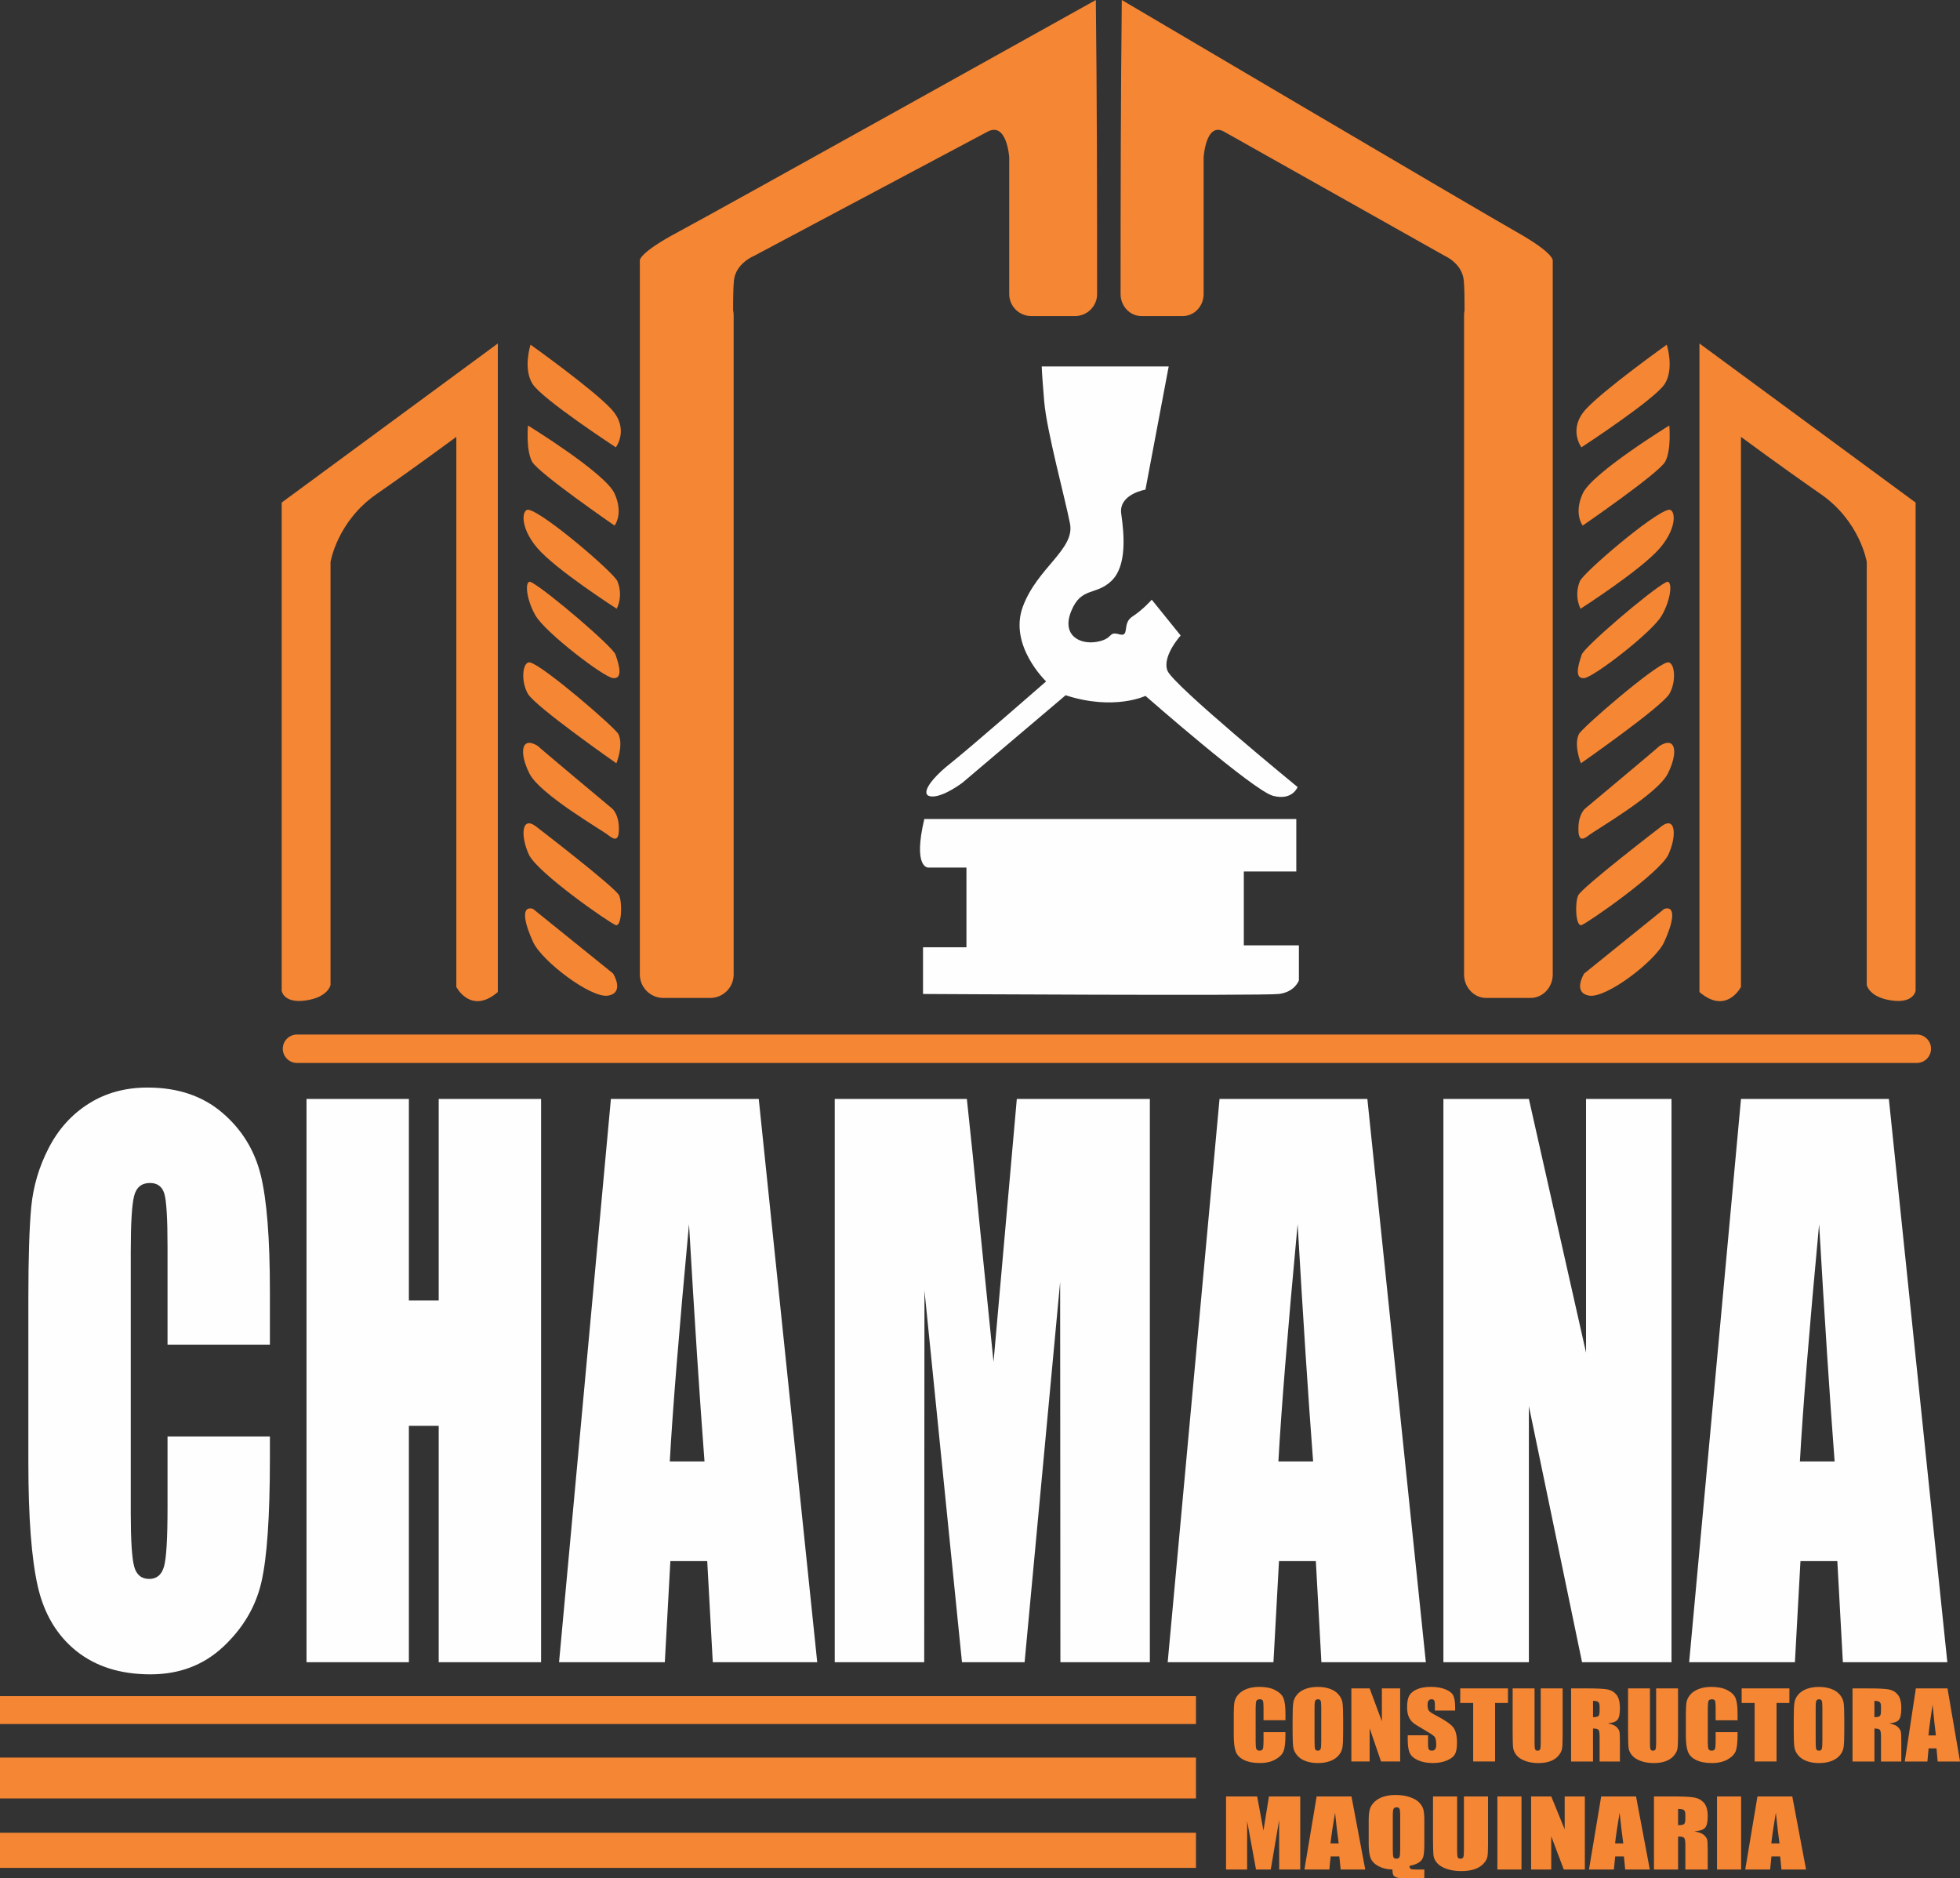 <?xml version="1.0" encoding="UTF-8"?>
<!DOCTYPE svg PUBLIC "-//W3C//DTD SVG 1.1//EN" "http://www.w3.org/Graphics/SVG/1.1/DTD/svg11.dtd">
<!-- Creator: CorelDRAW 2021 (64-Bit) -->
<svg xmlns="http://www.w3.org/2000/svg" xml:space="preserve" width="33.824mm" height="32.41mm" version="1.1" style="shape-rendering:geometricPrecision; text-rendering:geometricPrecision; image-rendering:optimizeQuality; fill-rule:evenodd; clip-rule:evenodd"
viewBox="0 0 1003.68 961.72"
 xmlns:xlink="http://www.w3.org/1999/xlink"
 xmlns:xodm="http://www.corel.com/coreldraw/odm/2003">
 <rect x="0" y="0" width="1003.68" height="961.72" fill="#333333" stroke="none"/>
 <defs>
  <style type="text/css">
   <![CDATA[
    .fil3 {fill:#FEFEFE}
    .fil0 {fill:#F58634}
    .fil2 {fill:#FEFEFE;fill-rule:nonzero}
    .fil1 {fill:#F58634;fill-rule:nonzero}
   ]]>
  </style>
 </defs>
 <g id="Capa_x0020_1">
  <path class="fil0" d="M-0 920.79l612.44 0 0 -20.92 -612.44 0 0 20.92zm0 35.56l612.44 0 0 -17.99 -612.44 0 0 17.99zm0 -73.65l612.44 0 0 -14.3 -612.44 0 0 14.3z"/>
  <path class="fil1" d="M658.25 880.76l-11.22 0 0 -6.5c0,-1.89 -0.12,-3.07 -0.35,-3.54 -0.24,-0.47 -0.76,-0.7 -1.57,-0.7 -0.91,0 -1.49,0.28 -1.74,0.85 -0.24,0.58 -0.37,1.81 -0.37,3.7l0 17.36c0,1.82 0.13,3 0.37,3.56 0.25,0.55 0.8,0.83 1.65,0.83 0.83,0 1.37,-0.28 1.63,-0.84 0.25,-0.55 0.38,-1.86 0.38,-3.92l0 -4.71 11.22 0 0 1.46c0,3.88 -0.32,6.63 -0.94,8.25 -0.63,1.63 -2.02,3.04 -4.18,4.27 -2.16,1.22 -4.81,1.83 -7.97,1.83 -3.28,0 -5.98,-0.51 -8.11,-1.55 -2.12,-1.03 -3.54,-2.46 -4.23,-4.29 -0.69,-1.83 -1.03,-4.57 -1.03,-8.24l0 -10.93c0,-2.69 0.11,-4.72 0.32,-6.06 0.22,-1.35 0.84,-2.65 1.91,-3.9 1.05,-1.25 2.51,-2.23 4.38,-2.95 1.87,-0.72 4.02,-1.07 6.45,-1.07 3.29,0 6.02,0.55 8.17,1.66 2.14,1.1 3.55,2.48 4.23,4.14 0.67,1.66 1.01,4.23 1.01,7.72l0 3.55zm29.55 5.62c0,3.76 -0.1,6.42 -0.31,7.98 -0.2,1.57 -0.83,3 -1.91,4.29 -1.07,1.29 -2.52,2.29 -4.35,2.98 -1.82,0.69 -3.95,1.04 -6.37,1.04 -2.31,0 -4.36,-0.33 -6.2,-0.99 -1.83,-0.66 -3.31,-1.63 -4.42,-2.94 -1.12,-1.31 -1.78,-2.74 -2,-4.27 -0.21,-1.55 -0.32,-4.24 -0.32,-8.09l0 -6.4c0,-3.76 0.1,-6.42 0.31,-7.98 0.2,-1.57 0.83,-3 1.91,-4.29 1.07,-1.29 2.52,-2.29 4.35,-2.98 1.82,-0.69 3.95,-1.04 6.37,-1.04 2.31,0 4.36,0.33 6.2,0.99 1.83,0.66 3.31,1.63 4.42,2.94 1.12,1.31 1.78,2.74 2,4.27 0.21,1.55 0.32,4.24 0.32,8.09l0 6.4zm-11.22 -12.29c0,-1.74 -0.11,-2.85 -0.33,-3.34 -0.22,-0.48 -0.66,-0.73 -1.34,-0.73 -0.57,0 -1.01,0.2 -1.31,0.59 -0.3,0.39 -0.45,1.55 -0.45,3.47l0 17.46c0,2.17 0.1,3.51 0.3,4.01 0.2,0.51 0.66,0.77 1.39,0.77 0.74,0 1.23,-0.29 1.43,-0.88 0.21,-0.58 0.31,-1.98 0.31,-4.18l0 -17.19zm40.42 -9.64l0 37.42 -9.8 0 -5.83 -17.01 0 17.01 -9.36 0 0 -37.42 9.36 0 6.26 16.85 0 -16.85 9.36 0zm28.18 11.35l-10.4 0 0 -2.77c0,-1.29 -0.14,-2.12 -0.4,-2.48 -0.26,-0.35 -0.7,-0.53 -1.32,-0.53 -0.67,0 -1.18,0.24 -1.52,0.72 -0.35,0.47 -0.52,1.19 -0.52,2.16 0,1.25 0.2,2.18 0.59,2.82 0.38,0.62 1.43,1.39 3.17,2.28 4.96,2.58 8.09,4.7 9.38,6.35 1.3,1.65 1.94,4.3 1.94,7.96 0,2.66 -0.36,4.63 -1.08,5.9 -0.72,1.26 -2.1,2.32 -4.16,3.17 -2.05,0.86 -4.44,1.28 -7.17,1.28 -2.99,0 -5.54,-0.5 -7.67,-1.48 -2.11,-0.99 -3.49,-2.24 -4.16,-3.76 -0.65,-1.53 -0.98,-3.7 -0.98,-6.5l0 -2.45 10.4 0 0 4.55c0,1.4 0.15,2.3 0.44,2.71 0.29,0.4 0.81,0.6 1.55,0.6 0.74,0 1.3,-0.25 1.66,-0.77 0.36,-0.5 0.54,-1.26 0.54,-2.26 0,-2.2 -0.34,-3.64 -1.04,-4.31 -0.72,-0.68 -2.46,-1.82 -5.23,-3.41 -2.78,-1.6 -4.61,-2.77 -5.52,-3.49 -0.9,-0.73 -1.65,-1.73 -2.24,-3.01 -0.59,-1.28 -0.89,-2.91 -0.89,-4.9 0,-2.86 0.42,-4.96 1.26,-6.28 0.85,-1.32 2.2,-2.36 4.07,-3.11 1.88,-0.75 4.14,-1.12 6.8,-1.12 2.91,0 5.37,0.41 7.42,1.22 2.04,0.82 3.39,1.85 4.06,3.09 0.66,1.24 1,3.34 1,6.32l0 1.48zm27.02 -11.35l0 7.47 -6.59 0 0 29.95 -11.22 0 0 -29.95 -6.64 0 0 -7.47 24.45 0zm27.99 0l0 25.02c0,2.84 -0.11,4.83 -0.32,5.98 -0.22,1.15 -0.84,2.34 -1.89,3.54 -1.04,1.21 -2.42,2.13 -4.13,2.75 -1.72,0.62 -3.73,0.94 -6.05,0.94 -2.57,0 -4.84,-0.37 -6.8,-1.11 -1.97,-0.74 -3.44,-1.71 -4.41,-2.89 -0.98,-1.19 -1.55,-2.45 -1.73,-3.76 -0.17,-1.32 -0.26,-4.09 -0.26,-8.31l0 -22.16 11.22 0 0 28.07c0,1.63 0.1,2.68 0.3,3.13 0.2,0.46 0.61,0.69 1.22,0.69 0.69,0 1.15,-0.25 1.34,-0.75 0.2,-0.5 0.3,-1.69 0.3,-3.55l0 -27.59 11.22 0zm4.35 0l7.92 0c5.28,0 8.86,0.17 10.73,0.53 1.87,0.36 3.39,1.26 4.57,2.72 1.18,1.45 1.77,3.78 1.77,6.96 0,2.91 -0.42,4.87 -1.25,5.87 -0.83,1 -2.47,1.6 -4.92,1.8 2.21,0.48 3.71,1.12 4.47,1.92 0.76,0.8 1.23,1.54 1.42,2.21 0.19,0.67 0.28,2.52 0.28,5.54l0 9.88 -10.4 0 0 -12.45c0,-2 -0.18,-3.24 -0.55,-3.72 -0.35,-0.48 -1.3,-0.72 -2.83,-0.72l0 16.89 -11.22 0 0 -37.42zm11.22 6.39l0 8.33c1.25,0 2.12,-0.15 2.62,-0.45 0.5,-0.3 0.75,-1.28 0.75,-2.93l0 -2.06c0,-1.19 -0.25,-1.97 -0.73,-2.34 -0.48,-0.37 -1.37,-0.55 -2.65,-0.55zm43.53 -6.39l0 25.02c0,2.84 -0.11,4.83 -0.32,5.98 -0.22,1.15 -0.85,2.34 -1.89,3.54 -1.04,1.21 -2.42,2.13 -4.13,2.75 -1.72,0.62 -3.73,0.94 -6.05,0.94 -2.57,0 -4.84,-0.37 -6.8,-1.11 -1.97,-0.74 -3.44,-1.71 -4.41,-2.89 -0.98,-1.19 -1.55,-2.45 -1.73,-3.76 -0.17,-1.32 -0.26,-4.09 -0.26,-8.31l0 -22.16 11.22 0 0 28.07c0,1.63 0.1,2.68 0.3,3.13 0.2,0.46 0.61,0.69 1.22,0.69 0.69,0 1.14,-0.25 1.34,-0.75 0.2,-0.5 0.3,-1.69 0.3,-3.55l0 -27.59 11.22 0zm30.48 16.32l-11.22 0 0 -6.5c0,-1.89 -0.12,-3.07 -0.35,-3.54 -0.24,-0.47 -0.77,-0.7 -1.57,-0.7 -0.91,0 -1.49,0.28 -1.73,0.85 -0.24,0.58 -0.37,1.81 -0.37,3.7l0 17.36c0,1.82 0.13,3 0.37,3.56 0.24,0.55 0.8,0.83 1.65,0.83 0.82,0 1.37,-0.28 1.62,-0.84 0.26,-0.55 0.38,-1.86 0.38,-3.92l0 -4.71 11.22 0 0 1.46c0,3.88 -0.32,6.63 -0.94,8.25 -0.63,1.63 -2.02,3.04 -4.18,4.27 -2.16,1.22 -4.81,1.83 -7.97,1.83 -3.27,0 -5.98,-0.51 -8.11,-1.55 -2.12,-1.03 -3.54,-2.46 -4.23,-4.29 -0.69,-1.83 -1.04,-4.57 -1.04,-8.24l0 -10.93c0,-2.69 0.11,-4.72 0.32,-6.06 0.22,-1.35 0.84,-2.65 1.91,-3.9 1.05,-1.25 2.51,-2.23 4.38,-2.95 1.87,-0.72 4.02,-1.07 6.45,-1.07 3.3,0 6.02,0.55 8.17,1.66 2.14,1.1 3.55,2.48 4.23,4.14 0.67,1.66 1.01,4.23 1.01,7.72l0 3.55zm26.55 -16.32l0 7.47 -6.59 0 0 29.95 -11.22 0 0 -29.95 -6.64 0 0 -7.47 24.45 0zm28.1 21.94c0,3.76 -0.1,6.42 -0.31,7.98 -0.2,1.57 -0.83,3 -1.91,4.29 -1.07,1.29 -2.53,2.29 -4.35,2.98 -1.82,0.69 -3.95,1.04 -6.37,1.04 -2.31,0 -4.36,-0.33 -6.2,-0.99 -1.83,-0.66 -3.31,-1.63 -4.42,-2.94 -1.12,-1.31 -1.78,-2.74 -2,-4.27 -0.21,-1.55 -0.32,-4.24 -0.32,-8.09l0 -6.4c0,-3.76 0.1,-6.42 0.31,-7.98 0.2,-1.57 0.83,-3 1.91,-4.29 1.07,-1.29 2.52,-2.29 4.35,-2.98 1.82,-0.69 3.95,-1.04 6.37,-1.04 2.31,0 4.36,0.33 6.2,0.99 1.83,0.66 3.31,1.63 4.42,2.94 1.12,1.31 1.78,2.74 2,4.27 0.21,1.55 0.32,4.24 0.32,8.09l0 6.4zm-11.22 -12.29c0,-1.74 -0.11,-2.85 -0.33,-3.34 -0.22,-0.48 -0.66,-0.73 -1.34,-0.73 -0.57,0 -1.01,0.2 -1.31,0.59 -0.3,0.39 -0.45,1.55 -0.45,3.47l0 17.46c0,2.17 0.1,3.51 0.3,4.01 0.2,0.51 0.66,0.77 1.39,0.77 0.74,0 1.23,-0.29 1.43,-0.88 0.21,-0.58 0.31,-1.98 0.31,-4.18l0 -17.19zm15.43 -9.64l7.92 0c5.28,0 8.86,0.17 10.73,0.53 1.87,0.36 3.39,1.26 4.58,2.72 1.18,1.45 1.77,3.78 1.77,6.96 0,2.91 -0.42,4.87 -1.25,5.87 -0.82,1 -2.47,1.6 -4.92,1.8 2.22,0.48 3.71,1.12 4.47,1.92 0.76,0.8 1.23,1.54 1.42,2.21 0.19,0.67 0.28,2.52 0.28,5.54l0 9.88 -10.4 0 0 -12.45c0,-2 -0.18,-3.24 -0.54,-3.72 -0.36,-0.48 -1.3,-0.72 -2.83,-0.72l0 16.89 -11.22 0 0 -37.42zm11.22 6.39l0 8.33c1.25,0 2.12,-0.15 2.62,-0.45 0.5,-0.3 0.75,-1.28 0.75,-2.93l0 -2.06c0,-1.19 -0.24,-1.97 -0.72,-2.34 -0.48,-0.37 -1.37,-0.55 -2.65,-0.55zm37.43 -6.39l6.41 37.42 -11.44 0 -0.61 -6.72 -4.04 0 -0.61 6.72 -11.59 0 5.68 -37.42 16.2 0zm-5.94 24.08c-0.54,-4.24 -1.1,-9.49 -1.7,-15.76 -1.11,7.19 -1.81,12.45 -2.11,15.76l3.8 0z"/>
  <path class="fil1" d="M665.83 919.76l0 37.42 -10.79 0 -0.03 -25.26 -4.28 25.26 -7.55 0 -4.53 -24.69 -0.03 24.69 -10.79 0 0 -37.42 15.94 0c0.45,2.26 0.94,4.93 1.47,7.97l1.75 9.5 2.81 -17.47 16.05 0zm26.24 0l7.05 37.42 -12.6 0 -0.67 -6.72 -4.45 0 -0.67 6.72 -12.76 0 6.26 -37.42 17.84 0zm-6.55 24.08c-0.59,-4.24 -1.21,-9.49 -1.87,-15.76 -1.22,7.19 -1.99,12.44 -2.32,15.76l4.19 0zm43.84 13.34l0 4.54 -9.26 0c-2.23,0 -3.81,-0.14 -4.72,-0.42 -0.91,-0.28 -1.53,-0.69 -1.85,-1.22 -0.32,-0.54 -0.48,-1.51 -0.48,-2.9 -2.8,-0.06 -5.2,-0.64 -7.21,-1.74 -2.02,-1.09 -3.35,-2.48 -3.99,-4.16 -0.65,-1.69 -0.97,-4.21 -0.97,-7.57l0 -11.56c0,-2.55 0.19,-4.48 0.57,-5.81 0.38,-1.33 1.17,-2.58 2.36,-3.76 1.19,-1.18 2.72,-2.07 4.59,-2.67 1.87,-0.6 3.95,-0.9 6.23,-0.9 2.75,0 5.2,0.37 7.35,1.11 2.16,0.74 3.77,1.68 4.83,2.82 1.06,1.15 1.76,2.33 2.08,3.55 0.32,1.23 0.48,3.05 0.48,5.46l0 12.16c0,3.33 -0.21,5.59 -0.62,6.77 -0.41,1.19 -1.19,2.13 -2.35,2.83 -1.17,0.7 -2.72,1.24 -4.65,1.61 0.06,0.82 0.28,1.34 0.66,1.55 0.38,0.21 1.28,0.31 2.7,0.31l4.26 0zm-12.35 -27.78c0,-1.74 -0.12,-2.85 -0.36,-3.34 -0.24,-0.48 -0.73,-0.73 -1.47,-0.73 -0.63,0 -1.11,0.2 -1.45,0.59 -0.33,0.39 -0.5,1.54 -0.5,3.47l0 17.46c0,2.17 0.11,3.51 0.33,4.01 0.22,0.51 0.73,0.77 1.53,0.77 0.82,0 1.35,-0.29 1.58,-0.88 0.23,-0.58 0.34,-1.98 0.34,-4.18l0 -17.19zm44.98 -9.64l0 25.02c0,2.84 -0.12,4.83 -0.35,5.98 -0.24,1.15 -0.93,2.34 -2.08,3.54 -1.15,1.21 -2.67,2.13 -4.55,2.75 -1.89,0.62 -4.11,0.94 -6.66,0.94 -2.83,0 -5.33,-0.37 -7.48,-1.11 -2.17,-0.74 -3.79,-1.71 -4.85,-2.89 -1.08,-1.19 -1.71,-2.45 -1.91,-3.76 -0.19,-1.31 -0.29,-4.09 -0.29,-8.31l0 -22.16 12.35 0 0 28.07c0,1.63 0.11,2.68 0.33,3.13 0.22,0.46 0.67,0.69 1.34,0.69 0.76,0 1.26,-0.25 1.48,-0.75 0.22,-0.5 0.33,-1.69 0.33,-3.55l0 -27.59 12.35 0zm17.14 0l0 37.42 -12.35 0 0 -37.42 12.35 0zm32.44 0l0 37.42 -10.79 0 -6.42 -17.01 0 17.01 -10.31 0 0 -37.42 10.31 0 6.89 16.85 0 -16.85 10.31 0zm26.22 0l7.05 37.42 -12.6 0 -0.67 -6.72 -4.45 0 -0.67 6.72 -12.76 0 6.25 -37.42 17.84 0zm-6.54 24.08c-0.59,-4.24 -1.21,-9.49 -1.87,-15.76 -1.22,7.19 -1.99,12.44 -2.32,15.76l4.19 0zm15.72 -24.08l8.72 0c5.82,0 9.75,0.17 11.81,0.53 2.06,0.36 3.74,1.26 5.04,2.72 1.3,1.45 1.95,3.78 1.95,6.96 0,2.91 -0.46,4.87 -1.38,5.87 -0.91,1 -2.72,1.6 -5.42,1.8 2.44,0.48 4.09,1.12 4.93,1.92 0.84,0.8 1.36,1.54 1.56,2.21 0.21,0.67 0.31,2.52 0.31,5.54l0 9.88 -11.45 0 0 -12.45c0,-2 -0.2,-3.24 -0.6,-3.72 -0.39,-0.48 -1.43,-0.72 -3.12,-0.72l0 16.89 -12.35 0 0 -37.42zm12.35 6.39l0 8.33c1.38,0 2.34,-0.15 2.89,-0.45 0.55,-0.3 0.83,-1.28 0.83,-2.93l0 -2.06c0,-1.19 -0.27,-1.97 -0.8,-2.34 -0.53,-0.37 -1.51,-0.55 -2.92,-0.55zm32.28 -6.39l0 37.42 -12.35 0 0 -37.42 12.35 0zm26.2 0l7.05 37.42 -12.6 0 -0.67 -6.72 -4.45 0 -0.67 6.72 -12.76 0 6.26 -37.42 17.84 0zm-6.55 24.08c-0.59,-4.24 -1.21,-9.49 -1.87,-15.76 -1.22,7.19 -1.99,12.44 -2.32,15.76l4.18 0z"/>
  <path class="fil2" d="M138.21 688.44l-52.42 0 0 -50.07c0,-14.58 -0.55,-23.64 -1.65,-27.28 -1.1,-3.58 -3.56,-5.41 -7.34,-5.41 -4.24,0 -6.96,2.19 -8.1,6.56 -1.15,4.44 -1.74,13.92 -1.74,28.5l0 133.81c0,14.04 0.59,23.15 1.74,27.47 1.14,4.26 3.73,6.38 7.72,6.38 3.86,0 6.4,-2.13 7.59,-6.44 1.19,-4.26 1.78,-14.34 1.78,-30.2l0 -36.28 52.42 0 0 11.24c0,29.9 -1.49,51.1 -4.41,63.56 -2.93,12.52 -9.46,23.45 -19.51,32.87 -10.09,9.42 -22.48,14.1 -37.24,14.1 -15.31,0 -27.95,-3.95 -37.92,-11.91 -9.93,-7.96 -16.54,-18.96 -19.77,-33.06 -3.22,-14.1 -4.84,-35.24 -4.84,-63.5l0 -84.22c0,-20.78 0.51,-36.34 1.49,-46.73 1.02,-10.39 3.94,-20.42 8.91,-30.02 4.92,-9.6 11.75,-17.2 20.48,-22.73 8.74,-5.53 18.79,-8.26 30.16,-8.26 15.4,0 28.12,4.25 38.18,12.82 10.01,8.51 16.58,19.14 19.76,31.9 3.14,12.76 4.71,32.57 4.71,59.49l0 27.41zm138.87 -125.79l0 288.4 -52.43 0 0 -121.05 -15.27 0 0 121.05 -52.42 0 0 -288.4 52.42 0 0 103.18 15.27 0 0 -103.18 52.43 0zm111.46 0l29.95 288.4 -53.49 0 -2.84 -51.77 -18.88 0 -2.84 51.77 -54.16 0 26.55 -288.4 75.71 0zm-27.78 185.58c-2.5,-32.69 -5.13,-73.16 -7.93,-121.47 -5.18,55.42 -8.44,95.89 -9.84,121.47l17.77 0zm228.06 -185.58l0 288.4 -45.81 0 -0.13 -194.7 -18.2 194.7 -32.07 0 -19.21 -190.32 -0.13 190.32 -45.81 0 0 -288.4 67.65 0c1.91,17.44 3.99,37.98 6.24,61.44l7.42 73.23 11.92 -134.66 68.12 0zm111.38 0l29.95 288.4 -53.49 0 -2.84 -51.77 -18.87 0 -2.84 51.77 -54.16 0 26.55 -288.4 75.71 0zm-27.78 185.58c-2.5,-32.69 -5.13,-73.16 -7.93,-121.47 -5.18,55.42 -8.44,95.89 -9.84,121.47l17.77 0zm183.53 -185.58l0 288.4 -45.81 0 -27.23 -131.14 0 131.14 -43.77 0 0 -288.4 43.77 0 29.27 129.86 0 -129.86 43.77 0zm111.3 0l29.94 288.4 -53.49 0 -2.84 -51.77 -18.88 0 -2.84 51.77 -54.16 0 26.55 -288.4 75.71 0zm-27.78 185.58c-2.5,-32.69 -5.13,-73.16 -7.93,-121.47 -5.18,55.42 -8.44,95.89 -9.84,121.47l17.77 0z"/>
  <path class="fil0" d="M152.09 529.67l829.48 0c4.01,0 7.28,3.28 7.28,7.28l0 0c0,4.01 -3.28,7.28 -7.28,7.28l-829.48 0c-4.01,0 -7.28,-3.28 -7.28,-7.28l0 0c0,-4.01 3.28,-7.28 7.28,-7.28z"/>
  <path class="fil0" d="M254.93 507.92l0 -332.06 -110.69 81.45 0 249.91c0,0 0.83,6.66 12.33,5.01 11.5,-1.64 12.69,-7.91 12.69,-7.91l0 -216.56c0,0 3.3,-20.73 23.54,-34.77 20.23,-14.04 40.88,-29.32 40.88,-29.32l0 281.65c0,0 7.43,14.45 21.25,2.6zm17.97 -42.62l41.06 33.14c0,0 6.14,9.86 -2.59,11.32 -8.73,1.45 -33.79,-17.62 -38.31,-27.32 -4.53,-9.7 -6.47,-18.91 -0.16,-17.13zm1.21 -42.44c0,0 41.17,31.57 42.94,35.61 1.77,4.04 1.26,16.17 -1.77,15.16 -3.03,-1.01 -40.16,-26.77 -44.46,-36.12 -4.29,-9.34 -3.79,-19.7 3.28,-14.65zm1.18 -41.01c1.63,1.63 38.13,32.09 38.13,32.09 0,0 3.26,2.56 3.49,9.53 0.23,6.98 -1.86,6.97 -5.35,4.18 -3.49,-2.79 -35.11,-20.93 -40.46,-31.62 -5.35,-10.7 -4.19,-19.3 4.18,-14.18zm41.35 -6.03c2.83,5.66 -1.01,14.98 -1.01,14.98 0,0 -41.49,-28.94 -45.33,-35.62 -3.85,-6.68 -2.63,-17 1.21,-15.99 7.04,1.85 43.52,33.41 45.13,36.63zm-1.48 -40.76c2.38,6.69 3.52,12.58 -1.25,12.13 -4.76,-0.45 -34.46,-23.24 -39.56,-31.85 -5.1,-8.61 -5.9,-19.16 -2.27,-17.23 8.32,4.42 41.67,33.01 43.07,36.95zm1.01 -37.47c3.19,7.88 -0.38,14.07 -0.38,14.07 0,0 -31.32,-20.07 -40.7,-31.14 -9.38,-11.07 -7.69,-20.26 -4.31,-19.51 8.12,1.81 43.65,32.28 45.39,36.58zm-45.8 -79.74c0,0 -1.15,12.65 2.13,18.56 3.28,5.91 42.2,32.68 42.2,32.68 0,0 4.76,-5.91 0,-16.42 -4.76,-10.51 -44.34,-34.82 -44.34,-34.82zm1.31 -41.38c0,0 -3.94,12.15 0.99,20.04 4.93,7.88 42.7,32.52 42.7,32.52 0,0 7.06,-9.36 -2.3,-19.54 -9.36,-10.18 -41.38,-33.01 -41.38,-33.01z"/>
  <path class="fil0" d="M870.26 507.92l0 -332.06 110.69 81.45 0 249.91c0,0 -0.83,6.66 -12.33,5.01 -11.5,-1.64 -12.69,-7.91 -12.69,-7.91l0 -216.56c0,0 -3.3,-20.73 -23.53,-34.77 -20.24,-14.04 -40.88,-29.32 -40.88,-29.32l0 281.65c0,0 -7.43,14.45 -21.25,2.6zm-17.97 -42.62l-41.06 33.14c0,0 -6.14,9.86 2.59,11.32 8.73,1.45 33.79,-17.62 38.31,-27.32 4.53,-9.7 6.47,-18.91 0.16,-17.13zm-1.21 -42.44c0,0 -41.17,31.57 -42.94,35.61 -1.77,4.04 -1.26,16.17 1.77,15.16 3.03,-1.01 40.16,-26.77 44.45,-36.12 4.29,-9.34 3.79,-19.7 -3.28,-14.65zm-1.18 -41.01c-1.63,1.63 -38.13,32.09 -38.13,32.09 0,0 -3.26,2.56 -3.49,9.53 -0.23,6.98 1.86,6.97 5.35,4.18 3.49,-2.79 35.11,-20.93 40.46,-31.62 5.35,-10.7 4.19,-19.3 -4.18,-14.18zm-41.35 -6.03c-2.83,5.66 1.01,14.98 1.01,14.98 0,0 41.49,-28.94 45.34,-35.62 3.84,-6.68 2.63,-17 -1.22,-15.99 -7.04,1.85 -43.52,33.41 -45.13,36.63zm1.48 -40.76c-2.38,6.69 -3.51,12.58 1.25,12.13 4.76,-0.45 34.46,-23.24 39.56,-31.85 5.1,-8.61 5.89,-19.16 2.27,-17.23 -8.32,4.42 -41.67,33.01 -43.08,36.95zm-1.01 -37.47c-3.19,7.88 0.37,14.07 0.37,14.07 0,0 31.32,-20.07 40.7,-31.14 9.38,-11.07 7.69,-20.26 4.31,-19.51 -8.11,1.81 -43.65,32.28 -45.39,36.58zm45.8 -79.74c0,0 1.15,12.65 -2.13,18.56 -3.28,5.91 -42.21,32.68 -42.21,32.68 0,0 -4.76,-5.91 0,-16.42 4.76,-10.51 44.34,-34.82 44.34,-34.82zm-1.31 -41.38c0,0 3.94,12.15 -0.99,20.04 -4.93,7.88 -42.7,32.52 -42.7,32.52 0,0 -7.06,-9.36 2.3,-19.54 9.36,-10.18 41.39,-33.01 41.39,-33.01z"/>
  <path class="fil0" d="M363.68 510.94l-24.02 0c-6.61,0 -12.01,-5.4 -12.01,-12.01l0 -332 0 -5.54 0 -27.73c0,0 -1.72,-3.5 19.59,-14.88 21.31,-11.38 213.92,-118.78 213.92,-118.78 0.58,50.27 0.65,100.22 0.65,150.56 0,6.19 -5.06,11.25 -11.25,11.25l-22.51 0c-6.19,0 -11.25,-5.06 -11.25,-11.25l0 -70.01c0,0 -1.17,-18.39 -11.09,-13.13 -9.92,5.25 -119.65,63.62 -119.65,63.62 0,0 -9.34,3.79 -10.22,12.55 -0.34,3.36 -0.44,9.26 -0.43,15.25 0.18,0.83 0.28,1.68 0.28,2.56l0 16.92 0 320.62c0,6.61 -5.4,12.01 -12.01,12.01z"/>
  <path class="fil0" d="M761.08 510.94l22.7 0c6.24,0 11.35,-5.4 11.35,-12.01l0 -332 0 -5.54 0 -27.73c0,0 1.62,-3.5 -18.51,-14.88 -20.14,-11.38 -202.17,-118.78 -202.17,-118.78 -0.55,50.27 -0.62,100.22 -0.62,150.56 0,6.19 4.79,11.25 10.63,11.25l21.27 0c5.85,0 10.63,-5.06 10.63,-11.25l0 -70.01c0,0 1.11,-18.39 10.48,-13.13 9.38,5.25 113.08,63.62 113.08,63.62 0,0 8.83,3.79 9.65,12.55 0.32,3.36 0.42,9.26 0.41,15.25 -0.17,0.83 -0.26,1.68 -0.26,2.56l0 16.92 0 320.62c0,6.61 5.11,12.01 11.35,12.01z"/>
  <path class="fil3" d="M473.32 419.31l190.49 0 0 26.88 -26.88 0 0 37.83 28.21 0 0 17.92c0,0 -1.99,5.97 -10.29,6.97 -8.3,0.99 -182.19,0 -182.19,0l0 -23.9 22.24 0 0 -40.82 -19.58 0c0,0 -7.96,0.33 -1.99,-24.89z"/>
  <path class="fil3" d="M545.68 355.97l-52.79 44.74c0,0 -9.66,7.4 -15.77,7.08 -6.12,-0.32 -1.61,-8.04 9.33,-16.74 10.94,-8.69 49.25,-42.17 49.25,-42.17 0,0 -19.31,-18.35 -11.91,-38.3 7.4,-19.96 26.72,-29.29 24.14,-42.49 -2.58,-13.2 -11.91,-47.32 -13.2,-62.45 -1.28,-15.13 -1.28,-18.03 -1.28,-18.03l65.02 0 -11.91 63.09c0,0 -13.84,2.25 -12.39,12.39 1.45,10.14 3.06,26.56 -4.99,34.28 -8.04,7.73 -15.45,2.9 -20.6,15.45 -5.15,12.55 4.5,17.38 13.2,15.77 8.69,-1.61 5.47,-5.47 11.27,-3.86 5.8,1.61 1.29,-5.47 6.76,-9.01 5.47,-3.54 9.98,-8.69 9.98,-8.69l14.81 18.35c0,0 -9.66,10.62 -6.76,18.02 2.9,7.4 66.63,59.55 66.63,59.55 0,0 -2.58,7.08 -12.55,4.51 -9.98,-2.58 -65.34,-51.18 -65.34,-51.18 0,0 -16.09,7.73 -40.88,-0.32z"/>
 </g>
</svg>
